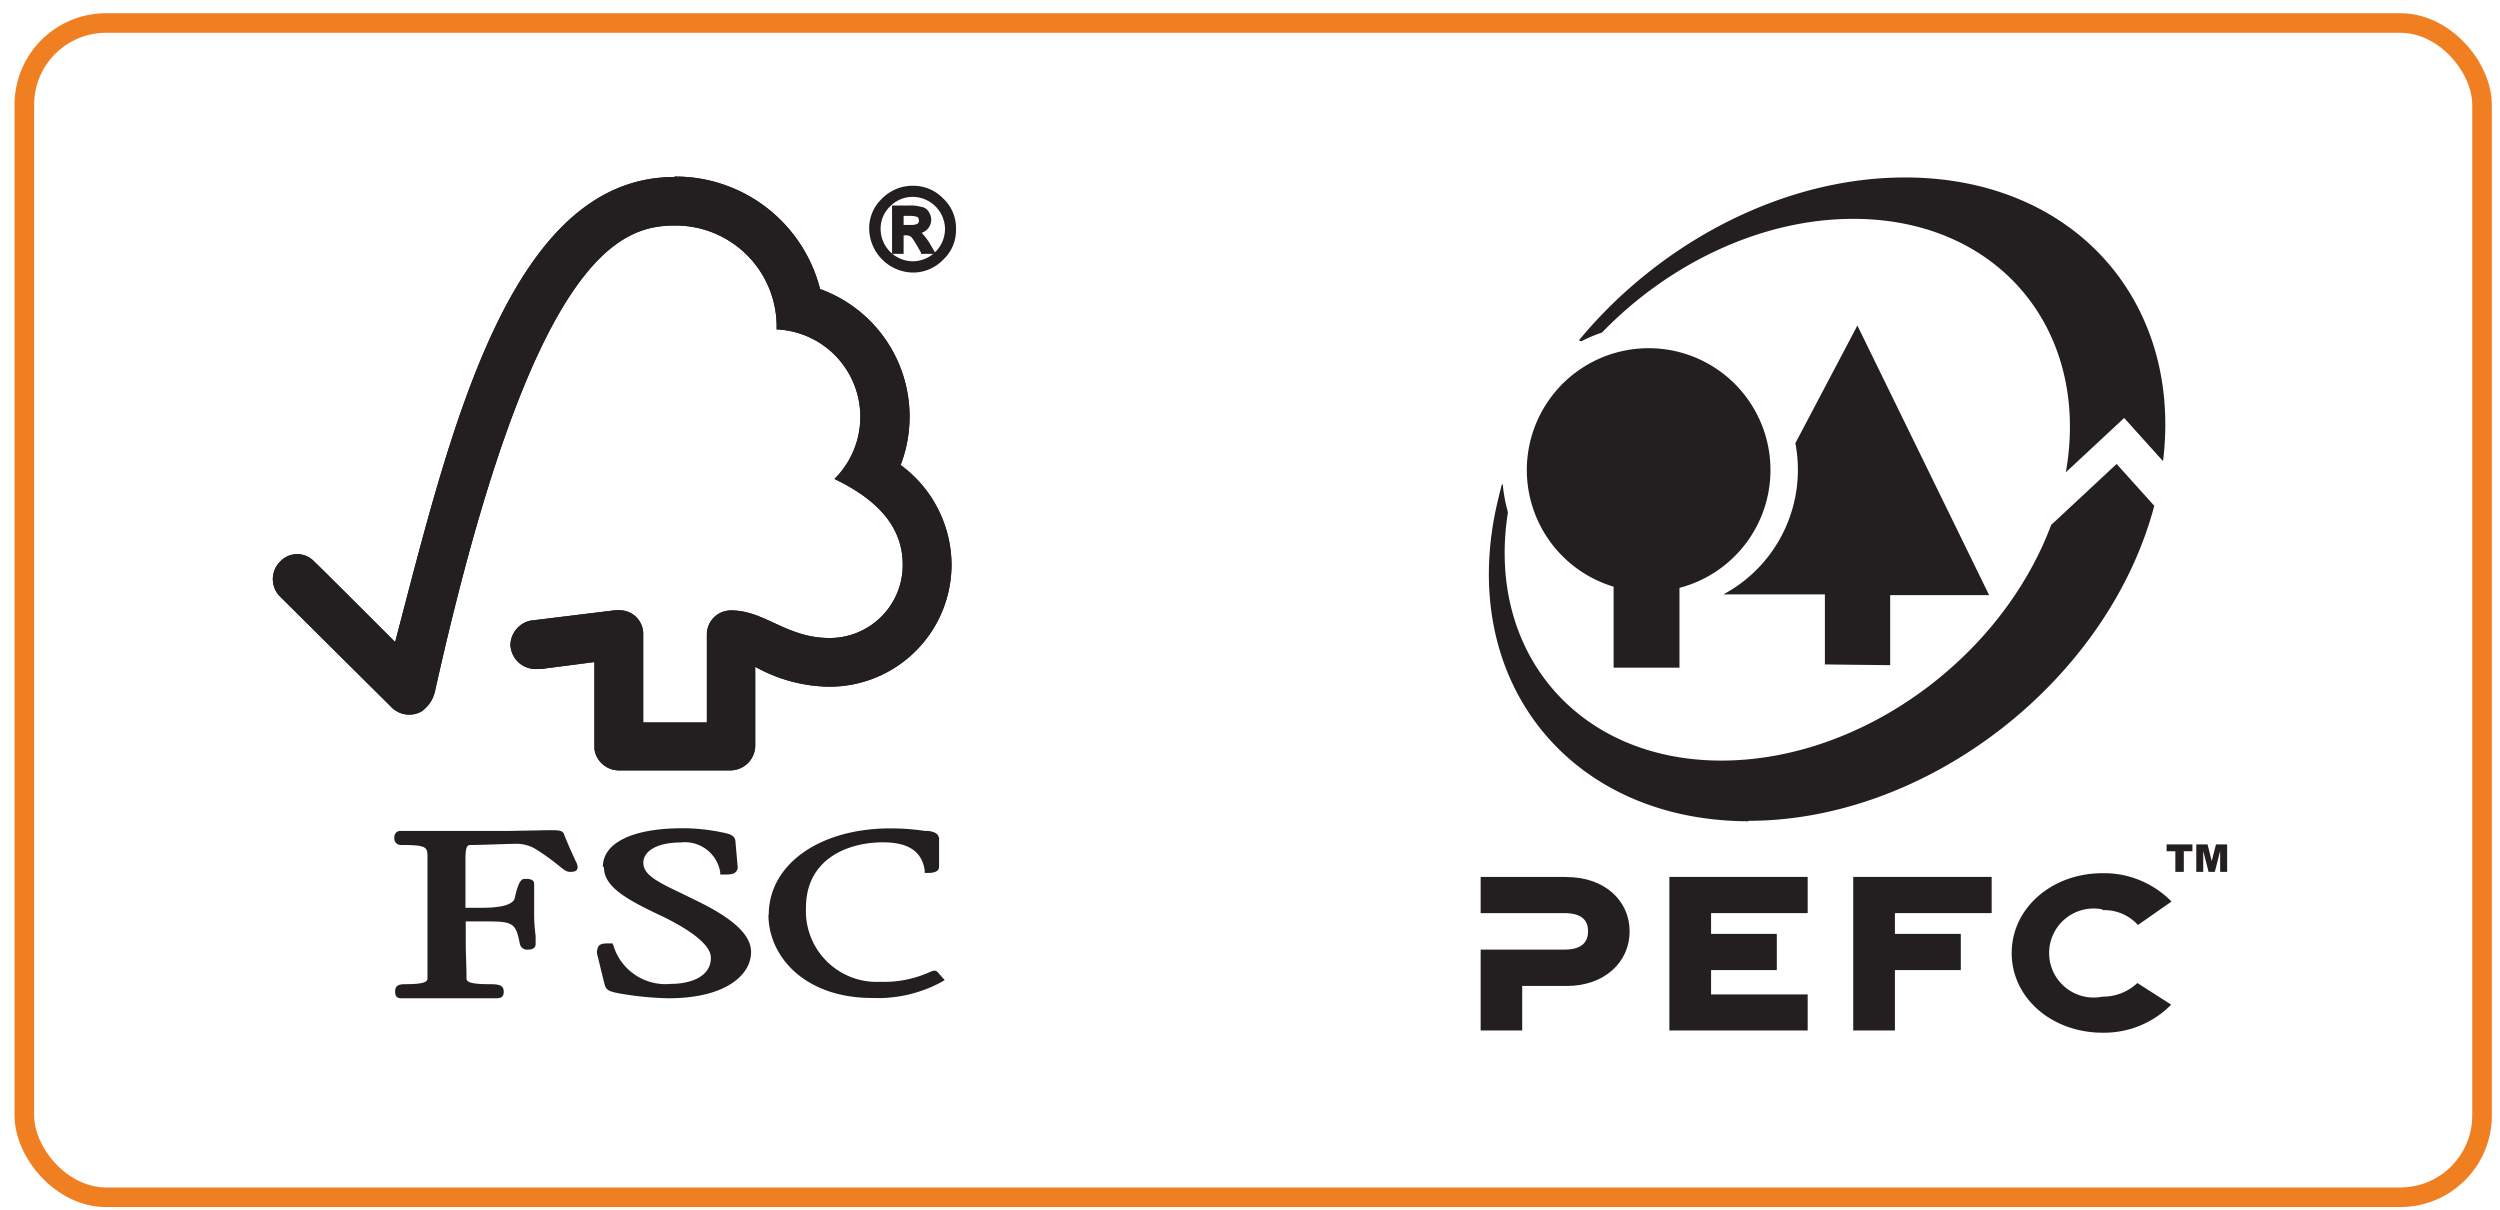 <svg id="Layer_1" data-name="Layer 1" xmlns="http://www.w3.org/2000/svg" viewBox="0 0 168.49 81.58"><defs><style>.cls-1{fill:none;stroke:#f07f22;stroke-linecap:square;stroke-linejoin:round;stroke-width:1.32px;}.cls-2{fill:#231f20;}</style></defs><rect class="cls-1" x="1.64" y="1.55" width="165.64" height="79.14" rx="5.51"/><path class="cls-2" d="M45.46,11.93c-11.2,0-15.15,17.36-18.83,31.34-1.34-1.34-5.43-5.43-5.43-5.4a1.57,1.57,0,0,0-2.34,0,1.66,1.66,0,0,0,0,2.32l7.46,7.41a1.7,1.7,0,0,0,2.07.36,2.26,2.26,0,0,0,.92-1.34c6.51-29.25,12.36-31.42,16.15-31.42a6.81,6.81,0,0,1,6.88,7,5.9,5.9,0,0,1,3.9,10.08c3.18,1.53,4.6,3.43,4.6,5.79A4.92,4.92,0,0,1,55.91,43c-2.9,0-4.37-1.86-6.63-1.86a1.62,1.62,0,0,0-1.64,1.64v5.91H43.35V42.77a1.59,1.59,0,0,0-1.54-1.64,2.17,2.17,0,0,0-.36,0l-5.71.7a1.72,1.72,0,0,0-1.34,1.62,1.7,1.7,0,0,0,1.76,1.64c.14,0,.3,0,.28,0l3.62-.47v5.85a1.67,1.67,0,0,0,1.59,1.45h7.6a1.68,1.68,0,0,0,1.65-1.65V44.94a10.5,10.5,0,0,0,4.93,1.34A8.23,8.23,0,0,0,64.13,38a8.39,8.39,0,0,0-3.43-6.66,9.14,9.14,0,0,0-5.43-11.86,10.06,10.06,0,0,0-9.81-7.58"/><path class="cls-2" d="M45.46,11.93c-11.2,0-15.15,17.36-18.83,31.34-1.34-1.34-5.43-5.43-5.43-5.4a1.57,1.57,0,0,0-2.34,0,1.66,1.66,0,0,0,0,2.32l7.46,7.41a1.7,1.7,0,0,0,2.07.36,2.26,2.26,0,0,0,.92-1.34c6.51-29.25,12.36-31.42,16.15-31.42a6.81,6.81,0,0,1,6.88,7,5.9,5.9,0,0,1,3.9,10.08c3.18,1.53,4.6,3.43,4.6,5.79A4.92,4.92,0,0,1,55.91,43c-2.9,0-4.37-1.86-6.63-1.86a1.62,1.62,0,0,0-1.64,1.64v5.91H43.35V42.77a1.59,1.59,0,0,0-1.54-1.64,2.17,2.17,0,0,0-.36,0l-5.71.7a1.72,1.72,0,0,0-1.34,1.62,1.7,1.7,0,0,0,1.76,1.64c.14,0,.3,0,.28,0l3.62-.47v5.85a1.67,1.67,0,0,0,1.59,1.45h7.6a1.68,1.68,0,0,0,1.65-1.65V44.94a10.5,10.5,0,0,0,4.93,1.34A8.23,8.23,0,0,0,64.13,38a8.39,8.39,0,0,0-3.43-6.66,9.14,9.14,0,0,0-5.43-11.86,10.06,10.06,0,0,0-9.81-7.58"/><path class="cls-2" d="M40.7,58.43c0,1.36,1.53,2.2,4.07,3.39,2,1,3.14,1.93,3.14,2.73,0,1.29-1.39,1.76-2.7,1.76a3.67,3.67,0,0,1-3.87-2.59l-.06-.14h-.16c-.36,0-.64,0-.78.19a.81.81,0,0,0-.06.67l.45,1.84c.11.45.28.53,1,.67a21.33,21.33,0,0,0,3.32.33c3.84,0,5.57-1.56,5.57-3.12,0-1.11-1.12-2.2-3.54-3.39L46,60.24c-1.64-.78-2.64-1.26-2.64-2.09s1-1.37,2.5-1.37a2.41,2.41,0,0,1,2.68,2l0,.16h.2c.42,0,.69,0,.86-.19a.44.44,0,0,0,.11-.39l-.14-1.59c0-.5-.44-.58-1-.69a12.85,12.85,0,0,0-2.59-.26c-3.37,0-5.35,1-5.35,2.6"/><path class="cls-2" d="M51.79,61.66c0,2.78,2.42,5.6,7,5.6a9,9,0,0,0,4.63-1.06l.25-.14-.42-.48,0,0a.35.35,0,0,0-.33-.16l-.23.08a7.45,7.45,0,0,1-3.37.67,4.77,4.77,0,0,1-5-5c0-3.26,2.79-4.4,5.18-4.4,1.73,0,2.62.61,2.82,1.87l0,.19h.22c.19,0,.75,0,.75-.42V56.56c0-.47-.53-.53-.75-.56l-.22,0A15.26,15.26,0,0,0,60,55.83c-4.77,0-8.19,2.43-8.19,5.83"/><path class="cls-2" d="M34.35,56l-4.18,0-2.79,0H27a.4.4,0,0,0-.42.44.44.44,0,0,0,.47.51c1.67,0,1.76.13,1.76.78l0,.41,0,1.7v3.68c0,.61,0,1.59,0,2.37,0,.22,0,.44-1.51.44-.42,0-.67.09-.67.5,0,.12,0,.45.39.45h.09c.16,0,.64,0,3,0s3,0,3.15,0h.08c.33,0,.61,0,.61-.45s-.36-.5-1-.5c-1.48,0-1.51-.22-1.51-.44,0-.73-.05-1.7-.05-2.37V62.1h1.25c1.92,0,2.12.06,2.4,1.53a.5.5,0,0,0,.56.37c.44,0,.5-.25.5-.37l0-.55A12.4,12.4,0,0,1,36,61.82V59.57c0-.34-.41-.34-.64-.34s-.44.23-.67,1.31c-.11.42-.89.64-2.17.64H31.37V57.87c0-.89.16-.92.36-.92.72,0,2.51-.08,3-.08a2.55,2.55,0,0,1,1.28.3,14.58,14.58,0,0,1,1.72,1.23c.28.22.45.36.67.36s.53,0,.53-.33a1.15,1.15,0,0,0-.16-.45c-.14-.33-.42-.89-.76-1.76-.08-.27-.42-.27-1-.27Z"/><path class="cls-2" d="M60.79,15.3h.58a1.15,1.15,0,0,0,.56-.11.39.39,0,0,0,.16-.33.48.48,0,0,0-.13-.34,1.15,1.15,0,0,0-.62-.11h-.55v.89Zm2,1.67h-.59a5.15,5.15,0,0,0-.72-1.14.7.7,0,0,0-.42-.14h-.28v1.25h-.47V14h1a2.34,2.34,0,0,1,.72.09.65.65,0,0,1,.42.27.78.78,0,0,1,.17.48.85.85,0,0,1-.22.55.89.89,0,0,1-.64.28h0a1.92,1.92,0,0,1,.69.76Zm-1.31.78a2.34,2.34,0,0,0,2.34-2.31,2.18,2.18,0,0,0-.7-1.64,2.32,2.32,0,0,0-3.28,3.28,2.22,2.22,0,0,0,1.64.67m0-5.07a2.7,2.7,0,0,1,2,.81,2.63,2.63,0,0,1,.81,1.95,2.7,2.7,0,0,1-.81,2,2.79,2.79,0,0,1-3.93,0,2.65,2.65,0,0,1-.81-2,2.7,2.7,0,0,1,.81-1.95,2.79,2.79,0,0,1,2-.78"/><path class="cls-2" d="M61.51,18.37a3,3,0,0,1-2.93-2.93,2.72,2.72,0,0,1,.87-2.06,2.87,2.87,0,0,1,2.06-.86,2.79,2.79,0,0,1,2.06.86,2.71,2.71,0,0,1,.86,2.06,2.71,2.71,0,0,1-.86,2.06,2.83,2.83,0,0,1-2.06.87m0-5.55a2.66,2.66,0,0,0-2.65,2.62,2.54,2.54,0,0,0,.78,1.87,2.61,2.61,0,0,0,1.87.78,2.54,2.54,0,0,0,1.87-.78,2.61,2.61,0,0,0,.78-1.87,2.54,2.54,0,0,0-.78-1.87,2.63,2.63,0,0,0-1.87-.75"/><path class="cls-2" d="M61.51,17.92a2.52,2.52,0,0,1-1.76-.72A2.47,2.47,0,0,1,61.51,13a2.48,2.48,0,0,1,1.75.72A2.37,2.37,0,0,1,64,15.44a2.48,2.48,0,0,1-2.48,2.48m0-4.65a2.11,2.11,0,0,0-1.53.64,2.08,2.08,0,0,0-.64,1.53,2.19,2.19,0,0,0,2.17,2.17,2.19,2.19,0,0,0,2.17-2.17,2.19,2.19,0,0,0-2.17-2.17"/><path class="cls-2" d="M63.07,17.11h-1l0-.08c-.5-.92-.67-1.09-.7-1.09a.62.62,0,0,0-.33-.08H60.9v1.25h-.78V13.85h1.19a2.41,2.41,0,0,1,.76.09.67.67,0,0,1,.5.3,1,1,0,0,1,.19.56.93.93,0,0,1-.64.89,5.94,5.94,0,0,1,.48.61Zm-.75-.28h.25l-.22-.36c-.37-.58-.56-.67-.62-.67l-.08,0a8.31,8.31,0,0,1,.67,1.06m-1.87,0h.2V15.58h.44a.72.72,0,0,1,.5.17s0,0,0,0v-.22l.14,0a.69.69,0,0,0,.53-.22.58.58,0,0,0,.19-.44.62.62,0,0,0-.13-.37.71.71,0,0,0-.34-.28,2.34,2.34,0,0,0-.67-.05h-.89v2.67Z"/><path class="cls-2" d="M61.37,15.44h-.75v-1.2h.69a1.42,1.42,0,0,1,.7.14.54.54,0,0,1,.22.45.53.53,0,0,1-.22.44.83.83,0,0,1-.64.17m-.45-.28h.45a1,1,0,0,0,.47-.08.27.27,0,0,0,.09-.22.32.32,0,0,0-.09-.23s-.14-.08-.53-.08H60.9v.61Z"/><path class="cls-2" d="M105.6,59.1H99.79v2.44h5.65c1.22,0,1.59.54,1.59,1.22S106.66,64,105.44,64H99.79v5.45h2.8v-3h3c2.56,0,4.24-1.62,4.24-3.68s-1.68-3.66-4.24-3.66"/><polygon class="cls-2" points="112.51 69.45 121.83 69.45 121.83 67.02 115.32 67.02 115.32 65.38 119.75 65.38 119.75 62.94 115.32 62.94 115.32 61.54 121.83 61.54 121.83 59.1 112.51 59.1 112.51 69.45"/><polygon class="cls-2" points="124.9 69.45 127.71 69.45 127.71 65.38 132.15 65.38 132.15 62.94 127.71 62.94 127.71 61.54 134.23 61.54 134.23 59.1 124.9 59.1 124.9 69.45"/><path class="cls-2" d="M141.7,61.34a3.07,3.07,0,0,1,2.39,1l2.26-1.58a6.36,6.36,0,0,0-4.65-1.91c-3.4,0-6.12,2.34-6.12,5.38s2.72,5.37,6.12,5.37a6.35,6.35,0,0,0,4.63-1.89l-2.28-1.46a3.36,3.36,0,0,1-2.35.92,3,3,0,1,1,0-5.88"/><path class="cls-2" d="M127.39,44.83V40.11h6.67l-8.88-18.17L121,29.87a9.53,9.53,0,0,1-4.85,10.19l-.16,0h7v4.72Z"/><path class="cls-2" d="M108.75,39.54V45h4.44V39.62a8.21,8.21,0,1,0-4.44-.08"/><path class="cls-2" d="M106.58,23a10,10,0,0,1,1.39-.59c4.49-4.64,10.72-7.66,16.94-7.66,9.82,0,16,7.54,14.32,17.08l3.93-3.66,2.62,2.91c1.32-10.77-6-19.12-17.39-19.12-8.24,0-16.51,4.39-21.93,10.92a.07.07,0,0,0,0,.09.08.08,0,0,0,.1,0"/><path class="cls-2" d="M117.83,55.32c12.1,0,24.24-9.46,27.36-21.23l-2.54-2.82-4.41,4.11c-3.37,9-12.82,15.88-22.23,15.88-9.7,0-15.87-7.36-14.38-16.73a10.58,10.58,0,0,1-.35-1.88s0,0-.06,0a.07.07,0,0,0,0,0c-.09.33-.17.65-.25,1-2.92,12,4.65,21.7,16.91,21.7"/><polygon class="cls-2" points="146.02 56.91 147.76 56.91 147.76 57.37 147.18 57.37 147.18 58.76 146.61 58.76 146.61 57.37 146.02 57.37 146.02 56.91"/><polygon class="cls-2" points="148.02 56.91 148.78 56.91 149.06 58.03 149.35 56.91 150.1 56.91 150.1 58.76 149.63 58.76 149.63 57.35 149.27 58.76 148.85 58.76 148.49 57.35 148.49 58.76 148.02 58.76 148.02 56.91"/></svg>